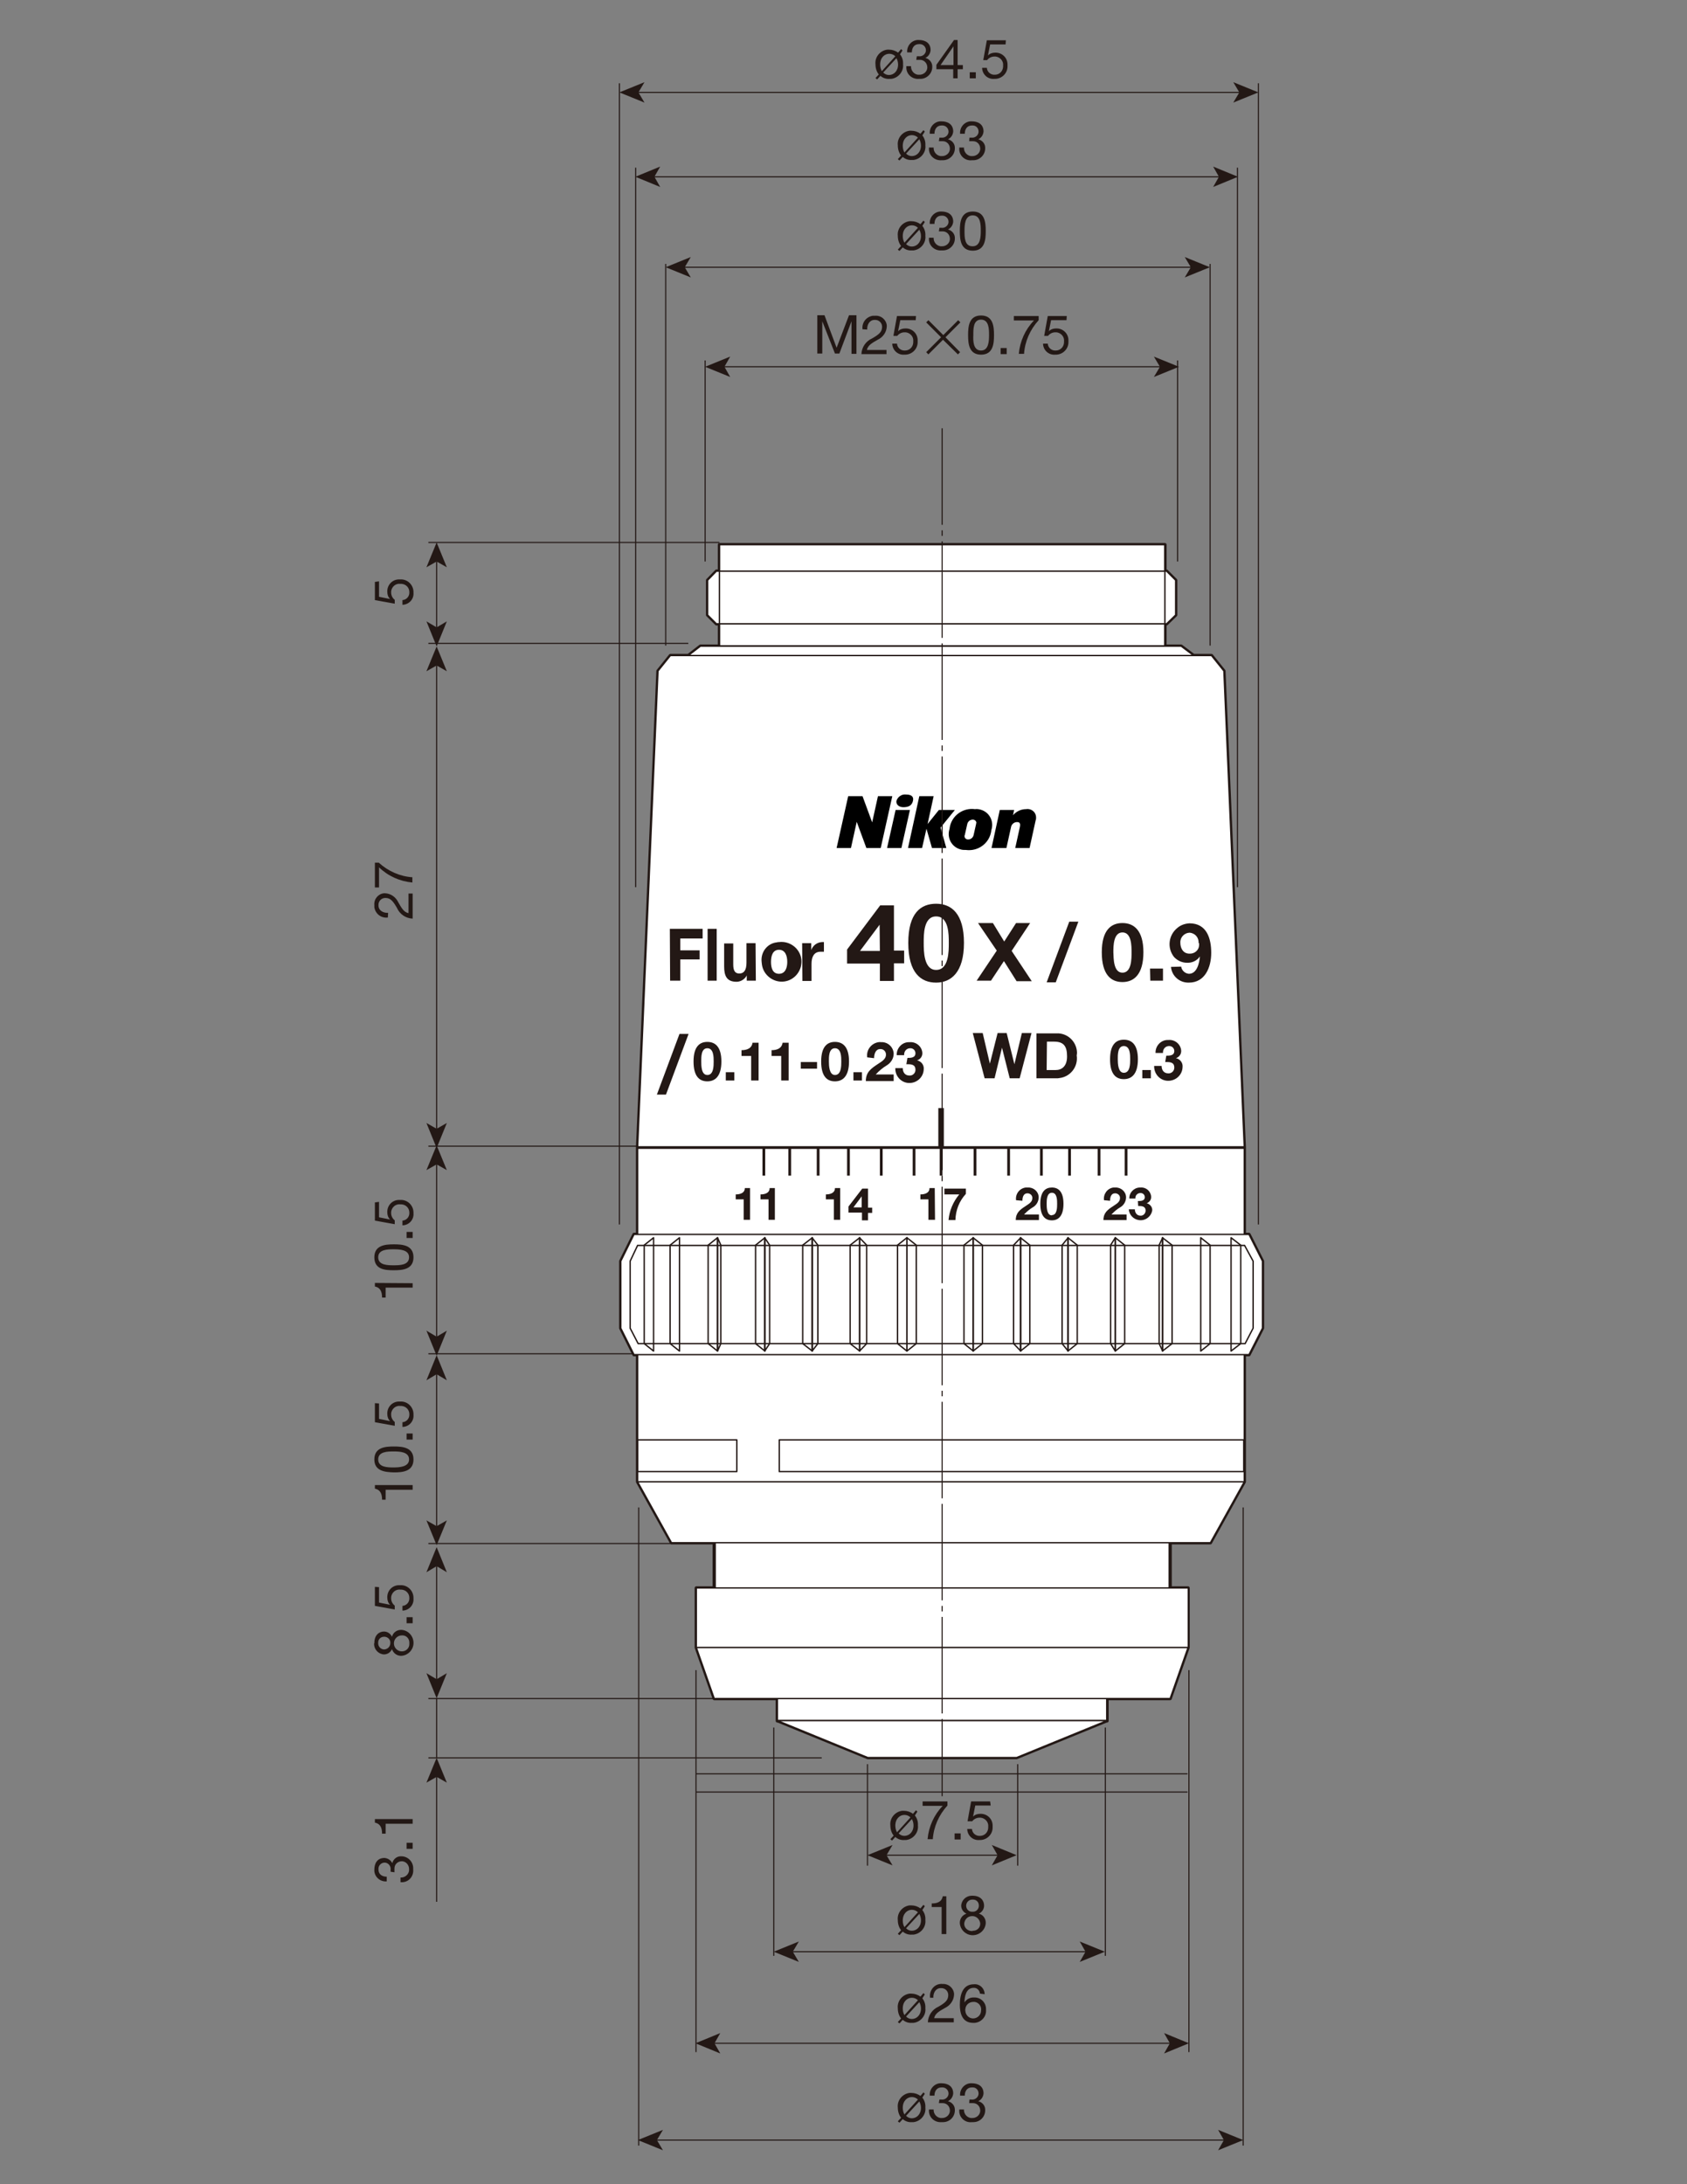 <?xml version="1.0" encoding="UTF-8"?>
<!-- Generator: Adobe Illustrator 23.0.1, SVG Export Plug-In . SVG Version: 6.00 Build 0)  -->
<svg xmlns="http://www.w3.org/2000/svg" xmlns:xlink="http://www.w3.org/1999/xlink" id="_x30_" x="0px" y="0px" width="612px" height="792px" viewBox="0 0 612 792" style="enable-background:new 0 0 612 792;" xml:space="preserve">
<rect x="0" y="0" width="612" height="792" fill="#808080" stroke="none"/>
<style type="text/css">
	.st0{fill:#FFFFFF;stroke:#231815;stroke-width:0.5;stroke-linejoin:round;}
	.st1{fill:none;stroke:#231815;stroke-width:1.2;stroke-linejoin:round;}
	.st2{fill:#FFFFFF;stroke:#231815;stroke-width:0.5;}
	.st3{fill:#231815;}
	.st4{fill:none;stroke:#231815;stroke-width:0.5;stroke-linejoin:round;}
	.st5{fill:none;stroke:#231815;stroke-linejoin:round;}
	.st6{fill:none;stroke:#231815;stroke-width:2;stroke-linejoin:round;}
	.st7{fill:none;stroke:#231815;stroke-width:0.4;}
	.st8{fill:none;stroke:#231815;stroke-width:0.5;}
	.st9{fill:none;stroke:#231815;stroke-width:0.4;stroke-dasharray:35,2,2,2,35,2;}
</style>
<rect x="259.1" y="555.3" class="st0" width="165.4" height="24.6"></rect>
<polygon class="st1" points="453.1,447.6 451.9,447.6 451.4,447.6 451.4,416.1 444,243.3 439.5,237.7 433,237.7 428.5,234.3   254.1,234.3 249.7,237.7 243.2,237.7 238.7,243.3 231.3,416.1 231.3,447.6 230,447.6 225.2,457.3 225.2,481.6 230,491.2   231.3,491.2 231.3,537.3 243.6,559.4 259.1,559.4 259.1,575.8 252.6,575.8 252.6,597.4 259.1,615.9 282,615.9 282,624 282.2,624   314.8,637.3 368.8,637.3 401.4,624 401.6,624 401.6,615.9 424.5,615.9 431,597.4 431,575.8 424.5,575.8 424.5,559.4 439.1,559.4   451.4,537.3 451.4,491.2 453.1,491.2 458,481.6 458,457.3 "></polygon>
<polygon class="st1" points="261,226.2 261,234.1 422.6,234.1 422.6,226.2 423.2,226.2 426.5,223 426.5,210.4 423.2,207.1   422.6,207.1 422.6,197.5 261,197.5 261,207.1 259.9,207.1 256.7,210.4 256.7,223 259.9,226.2 "></polygon>
<rect x="261" y="197.5" class="st2" width="161.6" height="36.7"></rect>
<polygon class="st0" points="433,237.7 428.5,234.3 254.1,234.3 249.7,237.7 "></polygon>
<polygon class="st0" points="439.1,559.4 451.4,537.3 451.4,416.1 444,243.3 439.5,237.7 243.2,237.7 238.7,243.3 231.3,416.1   231.3,537.3 243.6,559.4 "></polygon>
<path class="st3" d="M137.5,210.8v5.6l4,0.8l0,0c-0.7-0.7-1-1.6-1-2.6c-0.1-2.4,1.7-4.4,4.1-4.5c0.2,0,0.4,0,0.7,0  c2.5-0.1,4.6,1.9,4.7,4.4c0,0.1,0,0.3,0,0.4c0.2,2.3-1.5,4.2-3.8,4.4c-0.1,0-0.2,0-0.2,0v-1.7c1.5-0.1,2.6-1.4,2.5-2.9  c0-1.6-1.2-2.9-2.9-3c-0.1,0-0.3,0-0.4,0c-1.7-0.2-3.1,1.1-3.3,2.7c0,0.2,0,0.4,0,0.5c0,1,0.5,2,1.3,2.6v1.4l-7.2-1.3V211  L137.5,210.8z"></path>
<path class="st3" d="M140.7,332.7c-2.4,0.3-4.5-1.3-4.9-3.7c0-0.3,0-0.5,0-0.8c-0.2-2.2,1.4-4.1,3.5-4.3c0.1,0,0.3,0,0.4,0  c2.1,0.1,3.9,1.4,4.8,3.3c1,1.7,1.9,3.6,3.7,3.9v-7.1h1.5v9.1c-2.5-0.1-4.7-1.6-5.7-3.9c-1.4-2.4-2.3-3.6-4.2-3.6  c-1.4,0-2.5,1.1-2.5,2.5c0,0.1,0,0.1,0,0.2c0,1.9,1.8,2.8,3.5,2.7L140.7,332.7z"></path>
<path class="st3" d="M137.4,312.8c3.4,3.1,7.7,5,12.2,5.3v1.9c-4.5-0.4-8.8-2.3-12.1-5.5v7.3H136v-9L137.4,312.8z"></path>
<path class="st3" d="M135.8,595.8c0-3,1.8-4.2,3.5-4.2c1.3,0,2.4,0.8,2.9,1.9c0.4-1.6,1.9-2.6,3.5-2.5c2.6,0.2,4.5,2.5,4.3,5.1  c-0.2,2.3-2,4.1-4.3,4.3c-1.6,0.1-3-0.9-3.5-2.4c-0.5,1.1-1.6,1.9-2.9,1.9c-2-0.1-3.6-1.8-3.6-3.8  C135.7,595.9,135.8,595.8,135.8,595.8z M141.6,595.8c0.1-1.2-0.8-2.2-2-2.3c-0.1,0-0.2,0-0.3,0c-1.2,0-2.1,0.9-2.1,2.1  c0,0.1,0,0.2,0,0.3c0,1.2,1,2.2,2.2,2.2C140.7,598,141.6,597,141.6,595.8C141.7,595.8,141.7,595.8,141.6,595.8L141.6,595.8z   M148.5,595.8c0.1-1.5-1-2.8-2.5-2.8c-0.1,0-0.1,0-0.2,0c-1.6,0-2.9,1.3-2.9,2.9c0,1.6,1.3,2.9,2.9,2.9c1.5,0,2.7-1.2,2.7-2.6  c0-0.2,0-0.3,0-0.5L148.5,595.8z"></path>
<path class="st3" d="M147.5,588.6v-2.2h2.2v2.2H147.5z"></path>
<path class="st3" d="M137.5,575.5v5.6l4,0.8l0,0c-0.7-0.7-1-1.6-1-2.6c-0.1-2.4,1.7-4.4,4.1-4.5c0.2,0,0.4,0,0.7,0  c2.5-0.1,4.6,1.9,4.7,4.4c0,0.1,0,0.3,0,0.4c0.2,2.3-1.5,4.2-3.7,4.4c-0.1,0-0.2,0-0.3,0v-1.7c1.5-0.1,2.6-1.4,2.5-2.9  c0-1.6-1.2-2.9-2.9-3c-0.1,0-0.3,0-0.4,0c-1.7-0.2-3.1,1.1-3.3,2.7c0,0.2,0,0.4,0,0.5c0,1,0.5,2,1.3,2.6v1.4l-7.2-1.3v-6.9  L137.5,575.5z"></path>
<path class="st3" d="M141.7,678.7c0-0.3,0-0.5,0-0.7c0.2-1.3-0.8-2.5-2-2.6c-0.1,0-0.2,0-0.2,0c-1.2,0-2.2,1-2.2,2.2  c0,0.1,0,0.2,0,0.3c0,1.8,1.4,2.6,3,2.6v1.7c-2.3,0.2-4.3-1.5-4.5-3.7c0-0.2,0-0.4,0-0.5c0-2.4,1.1-4.3,3.7-4.3  c1.2,0.1,2.3,0.8,2.8,1.9l0,0c0.4-1.5,1.7-2.6,3.3-2.5c2.4,0,4.3,2,4.3,4.3c0,0.2,0,0.3,0,0.5c0.2,2.3-1.4,4.4-3.8,4.6  c-0.3,0-0.5,0-0.8,0v-1.7c1.5,0.1,2.9-1,3.1-2.5c0-0.1,0-0.3,0-0.4c0.1-1.5-1-2.9-2.5-3c0,0-0.1,0-0.1,0c-1.5,0-2.7,1.1-2.7,2.6  c0,0.1,0,0.3,0,0.4c0,0.3,0,0.7,0,1L141.7,678.7z"></path>
<path class="st3" d="M147.5,670.4v-2.2h2.2v2.2H147.5z"></path>
<path class="st3" d="M149.7,659.6v1.7h-9.8v3.6h-1.3c0-1.9-0.5-3.6-2.6-4v-1.3H149.7z"></path>
<path class="st3" d="M149.7,465.3v1.6h-9.8v3.6h-1.3c0-1.9-0.5-3.6-2.6-4v-1.3L149.7,465.3z"></path>
<path class="st3" d="M135.8,455.9c0-4.4,4-4.7,7.1-4.7c3.1,0,7.1,0.3,7.1,4.7s-4,4.7-7.1,4.7C139.8,460.6,135.8,460.4,135.8,455.9z   M148.4,455.9c0-2.8-3.5-2.9-5.6-2.9c-2.1,0-5.6,0-5.6,2.9s3.5,2.9,5.6,2.9C144.9,458.8,148.4,458.8,148.4,455.9z"></path>
<path class="st3" d="M147.5,448.9v-2.2h2.2v2.2H147.5z"></path>
<path class="st3" d="M137.5,435.8v5.6l4,0.8l0,0c-0.7-0.7-1-1.6-1-2.6c-0.1-2.4,1.7-4.4,4.1-4.5c0.2,0,0.4,0,0.7,0  c2.5-0.1,4.6,1.9,4.7,4.4c0,0.1,0,0.3,0,0.4c0.2,2.3-1.5,4.2-3.7,4.4c-0.1,0-0.2,0-0.3,0v-1.7c1.5-0.1,2.6-1.4,2.5-2.9  c0-1.6-1.2-2.9-2.9-3c-0.1,0-0.3,0-0.4,0c-1.7-0.2-3.1,1.1-3.3,2.7c0,0.2,0,0.4,0,0.5c0,1,0.5,2,1.3,2.6v1.4l-7.2-1.3V436  L137.5,435.8z"></path>
<path class="st3" d="M149.7,538.5v1.7h-9.8v3.6h-1.3c0-1.9-0.5-3.6-2.6-4v-1.3H149.7z"></path>
<path class="st3" d="M135.8,529.2c0-4.4,4-4.7,7.1-4.7c3.1,0,7.1,0.3,7.1,4.7c0,4.4-4,4.7-7.1,4.7  C139.8,533.8,135.8,533.5,135.8,529.2z M148.4,529.2c0-2.8-3.5-2.9-5.6-2.9c-2.1,0-5.6,0-5.6,2.9c0,2.9,3.5,2.9,5.6,2.9  C144.9,532.1,148.4,531.9,148.4,529.2z"></path>
<path class="st3" d="M147.5,522v-2.2h2.2v2.2H147.5z"></path>
<path class="st3" d="M137.5,508.9v5.6l4,0.8l0,0c-0.7-0.7-1-1.6-1-2.6c-0.1-2.4,1.7-4.4,4.1-4.5c0.2,0,0.4,0,0.7,0  c2.5-0.1,4.6,1.9,4.7,4.4c0,0.1,0,0.3,0,0.4c0.2,2.3-1.5,4.2-3.7,4.4c-0.1,0-0.2,0-0.3,0v-1.7c1.5-0.1,2.6-1.4,2.5-2.9  c0-1.6-1.2-2.9-2.9-3c-0.1,0-0.3,0-0.4,0c-1.7-0.2-3.1,1.1-3.3,2.7c0,0.2,0,0.4,0,0.5c0,1,0.5,2,1.3,2.6v1.4l-7.2-1.3v-6.9  L137.5,508.9z"></path>
<path class="st3" d="M331.9,658.3c0.8,1,1.2,2.3,1.1,3.6c0.3,2.6-1.7,5-4.3,5.3c-0.2,0-0.4,0-0.6,0c-1.2,0.1-2.4-0.3-3.3-1.1  l-1.2,1.3l-0.6-0.5l1.2-1.3c-0.8-1-1.2-2.3-1.2-3.7c-0.3-2.6,1.7-5,4.3-5.3c0.2,0,0.4,0,0.6,0c1.2,0,2.4,0.4,3.3,1.1l1.1-1.3  l0.5,0.5L331.9,658.3z M330.3,659c-0.6-0.6-1.4-0.9-2.2-0.9c-1.7,0-3.3,1.4-3.3,3.9c0,0.8,0.2,1.7,0.6,2.4L330.3,659z M326,664.8  c0.6,0.6,1.3,0.9,2.1,0.9c1.7,0,3.3-1.4,3.3-3.8c0-0.8-0.2-1.6-0.6-2.3L326,664.8z"></path>
<path class="st3" d="M343.7,654.7c-3.1,3.4-5,7.7-5.3,12.2h-1.9c0.4-4.5,2.3-8.8,5.5-12.1h-7.3v-1.6h9L343.7,654.7z"></path>
<path class="st3" d="M346.3,664.8h2.2v2.2h-2.2V664.8z"></path>
<path class="st3" d="M359.4,654.7h-5.6l-0.8,4l0,0c0.7-0.7,1.6-1,2.6-1c2.4-0.1,4.4,1.7,4.5,4.1c0,0.2,0,0.4,0,0.7  c0.1,2.5-1.9,4.6-4.4,4.7c-0.1,0-0.3,0-0.4,0c-2.3,0.2-4.2-1.5-4.4-3.7c0-0.1,0-0.2,0-0.3h1.7c0.1,1.5,1.4,2.6,2.9,2.5  c1.6,0,2.9-1.2,3-2.9c0-0.1,0-0.3,0-0.4c0.2-1.7-1.1-3.1-2.7-3.3c-0.2,0-0.4,0-0.5,0c-1,0-2,0.5-2.6,1.3H351l1.3-7.2h6.9  L359.4,654.7z"></path>
<path class="st3" d="M334.6,692.6c0.8,1,1.2,2.3,1.1,3.6c0.3,2.6-1.7,5-4.3,5.3c-0.2,0-0.4,0-0.6,0c-1.2,0.1-2.4-0.3-3.3-1.1  l-1.2,1.3l-0.6-0.5l1.2-1.3c-0.8-1-1.2-2.3-1.2-3.7c-0.3-2.6,1.7-5,4.3-5.3c0.2,0,0.4,0,0.6,0c1.2,0,2.4,0.4,3.3,1.1l1.1-1.3  l0.5,0.5L334.6,692.6z M333,693.4c-0.6-0.6-1.4-0.9-2.2-0.9c-1.7,0-3.3,1.4-3.3,3.9c0,0.8,0.2,1.7,0.6,2.4L333,693.4z M328.7,699.2  c0.6,0.6,1.3,0.9,2.1,0.9c1.7,0,3.3-1.4,3.3-3.8c0-0.8-0.2-1.6-0.6-2.3L328.7,699.2z"></path>
<path class="st3" d="M343.3,701.3h-1.7v-9.8h-3.6v-1.3c1.9,0,3.6-0.5,4-2.6h1.3V701.3z"></path>
<path class="st3" d="M352.8,687.4c3,0,4.2,1.8,4.2,3.6c0,1.3-0.8,2.4-1.9,2.9c1.6,0.4,2.6,1.9,2.5,3.5c-0.2,2.6-2.5,4.5-5.1,4.3  c-2.3-0.2-4.1-2-4.3-4.3c-0.1-1.6,0.9-3,2.4-3.5c-1.1-0.5-1.9-1.6-1.9-2.9c0.1-2,1.8-3.6,3.8-3.6  C352.6,687.4,352.7,687.4,352.8,687.4z M352.8,700.1c1.5,0.1,2.8-1,2.8-2.5c0-0.1,0-0.1,0-0.2c-0.2-1.6-1.6-2.8-3.2-2.6  c-1.4,0.1-2.4,1.2-2.6,2.6c-0.1,1.5,1.1,2.7,2.6,2.8c0.2,0,0.4,0,0.5,0L352.8,700.1z M352.8,693.2c1.2,0.1,2.2-0.8,2.3-2  c0-0.1,0-0.2,0-0.3c0-1.2-0.9-2.1-2.1-2.1c-0.1,0-0.2,0-0.3,0c-1.2,0-2.2,1-2.2,2.2C350.5,692.3,351.5,693.3,352.8,693.2  C352.7,693.3,352.7,693.3,352.8,693.2L352.8,693.2z"></path>
<path class="st3" d="M334.6,724.6c0.8,1,1.2,2.3,1.1,3.6c0.3,2.6-1.7,5-4.3,5.3c-0.2,0-0.4,0-0.6,0c-1.2,0.1-2.4-0.3-3.3-1.1  l-1.2,1.3l-0.6-0.5l1.2-1.3c-0.8-1-1.2-2.3-1.2-3.7c-0.3-2.6,1.7-5,4.3-5.3c0.2,0,0.4,0,0.6,0c1.2,0,2.4,0.4,3.3,1.1l1.1-1.3  l0.5,0.5L334.6,724.6z M333,725.3c-0.6-0.6-1.4-0.9-2.2-0.9c-1.7,0-3.3,1.4-3.3,3.9c0,0.8,0.2,1.7,0.6,2.4L333,725.3z M328.7,731.2  c0.6,0.6,1.3,0.9,2.1,0.9c1.7,0,3.3-1.4,3.3-3.8c0-0.8-0.2-1.6-0.6-2.3L328.7,731.2z"></path>
<path class="st3" d="M337.4,724.3c-0.3-2.4,1.3-4.6,3.6-4.9c0.3,0,0.6-0.1,0.8,0c2.2-0.2,4.1,1.4,4.3,3.5c0,0.1,0,0.3,0,0.4  c-0.1,2.1-1.4,3.9-3.3,4.8c-1.7,1-3.6,1.9-3.9,3.7h7.1v1.5h-9.4c0.1-2.5,1.6-4.7,3.9-5.7c2.4-1.4,3.5-2.3,3.5-4.2  c0-1.4-1.1-2.5-2.5-2.5c-0.1,0-0.1,0-0.2,0c-1.9,0-2.8,1.8-2.7,3.5H337.4z"></path>
<path class="st3" d="M355.5,722.9c-0.1-1.2-1.1-2.2-2.3-2.1c-2.8,0-3.3,3.3-3.3,5.3l0,0c0.7-1.2,2.1-1.9,3.5-1.8  c2.3-0.1,4.2,1.7,4.3,4c0,0.2,0,0.3,0,0.5c0.2,2.4-1.7,4.5-4.1,4.7c-0.2,0-0.4,0-0.6,0c-4.1,0-4.8-3.8-4.8-6.5  c0-3.8,1.1-7.5,5.1-7.5c2-0.2,3.7,1.3,3.9,3.3c0,0.1,0,0.2,0,0.3L355.5,722.9z M350.2,729c0,1.6,1.3,2.9,2.8,2.9  c1.6,0,2.9-1.3,2.9-2.8c0,0,0,0,0,0c0.3-1.5-0.8-3-2.3-3.2c-0.2,0-0.3,0-0.5,0c-1.6,0-2.9,1.2-2.9,2.8  C350.1,728.6,350.1,728.8,350.2,729z"></path>
<path class="st3" d="M334.6,760.6c0.8,1,1.2,2.3,1.1,3.6c0.3,2.6-1.7,5-4.3,5.3c-0.2,0-0.4,0-0.6,0c-1.2,0.1-2.4-0.3-3.3-1.1  l-1.2,1.3l-0.6-0.5l1.2-1.3c-0.8-1-1.2-2.3-1.2-3.7c-0.3-2.6,1.7-5,4.3-5.3c0.2,0,0.4,0,0.6,0c1.2,0,2.4,0.4,3.3,1.1l1.1-1.3  l0.5,0.5L334.6,760.6z M333,761.3c-0.6-0.6-1.4-0.9-2.2-0.9c-1.7,0-3.3,1.4-3.3,3.9c0,0.8,0.2,1.7,0.6,2.4L333,761.3z M328.7,767.2  c0.6,0.6,1.3,0.9,2.1,0.9c1.7,0,3.3-1.4,3.3-3.8c0-0.8-0.2-1.6-0.6-2.3L328.7,767.2z"></path>
<path class="st3" d="M340.8,761.3h0.7c1.3,0.2,2.5-0.8,2.6-2c0-0.1,0-0.2,0-0.2c0-1.2-1-2.2-2.2-2.2c-0.1,0-0.2,0-0.3,0  c-1.8,0-2.6,1.4-2.6,3h-1.7c-0.2-2.3,1.5-4.3,3.7-4.5c0.2,0,0.4,0,0.5,0c2.4,0,4.3,1.1,4.3,3.7c-0.1,1.2-0.8,2.3-1.9,2.8l0,0  c1.5,0.4,2.6,1.7,2.5,3.3c0,2.4-1.9,4.3-4.3,4.3c-0.2,0-0.3,0-0.5,0c-2.3,0.2-4.4-1.4-4.6-3.8c0-0.3,0-0.5,0-0.8h1.7  c-0.1,1.5,1,2.9,2.5,3.1c0.1,0,0.3,0,0.4,0c1.5,0.1,2.9-1,3-2.5c0-0.1,0-0.1,0-0.2c0-1.5-1.1-2.7-2.6-2.7c-0.1,0-0.3,0-0.4,0h-1  L340.8,761.3z"></path>
<path class="st3" d="M351.7,761.3h0.7c1.3,0.2,2.5-0.8,2.6-2c0-0.1,0-0.2,0-0.2c0-1.2-0.9-2.2-2.1-2.2c-0.1,0-0.2,0-0.3,0  c-1.8,0-2.6,1.4-2.6,3h-1.7c-0.2-2.3,1.5-4.3,3.7-4.5c0.2,0,0.4,0,0.5,0c2.4,0,4.3,1.1,4.3,3.7c-0.1,1.2-0.8,2.3-1.9,2.8l0,0  c1.5,0.4,2.6,1.7,2.5,3.3c0,2.4-1.9,4.3-4.3,4.3c-0.2,0-0.3,0-0.5,0c-2.3,0.3-4.4-1.4-4.6-3.7c0-0.3,0-0.6,0-0.9h1.7  c-0.1,1.5,1,2.9,2.5,3.1c0.1,0,0.3,0,0.4,0c1.5,0.1,2.9-1,3-2.5c0-0.1,0-0.1,0-0.2c0-1.5-1.1-2.7-2.6-2.7c-0.1,0-0.3,0-0.4,0h-1  L351.7,761.3z"></path>
<path class="st3" d="M326.5,19.7c0.8,1,1.2,2.3,1.1,3.6c0.3,2.6-1.7,5-4.3,5.3c-0.2,0-0.4,0-0.6,0c-1.2,0.1-2.4-0.3-3.3-1.1  l-1.2,1.3l-0.6-0.5l1.2-1.3c-0.8-1-1.2-2.3-1.2-3.7c-0.3-2.6,1.7-5,4.3-5.3c0.2,0,0.4,0,0.6,0c1.2,0,2.4,0.4,3.3,1.1l1.1-1.3  l0.5,0.5L326.5,19.7z M324.8,20.4c-0.6-0.6-1.4-0.9-2.2-0.9c-1.7,0-3.3,1.4-3.3,3.9c0,0.8,0.2,1.7,0.6,2.4L324.8,20.4z M320.4,26.3  c0.6,0.6,1.3,0.9,2.1,0.9c1.7,0,3.3-1.4,3.3-3.8c0-0.8-0.2-1.6-0.6-2.3L320.4,26.3z"></path>
<path class="st3" d="M332.6,20.4h0.7c1.3,0.2,2.5-0.8,2.6-2c0-0.1,0-0.2,0-0.2c0-1.2-1-2.2-2.2-2.2c-0.1,0-0.2,0-0.3,0  c-1.8,0-2.6,1.4-2.6,3h-1.7c-0.2-2.3,1.5-4.3,3.7-4.5c0.2,0,0.4,0,0.5,0c2.4,0,4.3,1.1,4.3,3.7c-0.1,1.2-0.8,2.3-1.9,2.8l0,0  c1.5,0.4,2.6,1.7,2.5,3.3c0,2.4-2,4.3-4.3,4.3c-0.2,0-0.3,0-0.5,0c-2.3,0.2-4.4-1.4-4.6-3.8c0-0.3,0-0.5,0-0.8h1.7  c-0.1,1.5,1,2.9,2.5,3.1c0.1,0,0.3,0,0.4,0c1.5,0.1,2.9-1,3-2.5c0-0.1,0-0.1,0-0.2c0-1.5-1.2-2.7-2.6-2.7c-0.1,0-0.3,0-0.4,0h-1  L332.6,20.4z"></path>
<path class="st3" d="M347.4,23.6h1.9v1.5h-1.9v3.3h-1.6v-3.3h-6.1v-1.6l6.4-9h1.3V23.6z M345.9,23.6v-6.8l0,0l-4.7,6.8H345.9z"></path>
<path class="st3" d="M351.8,26.2h2.2v2.2h-2.2V26.2z"></path>
<path class="st3" d="M364.8,16.1h-5.6l-0.8,4l0,0c0.7-0.7,1.6-1,2.6-1c2.4-0.1,4.4,1.7,4.5,4.1c0,0.2,0,0.4,0,0.7  c0.1,2.5-1.9,4.6-4.4,4.7c-0.1,0-0.3,0-0.4,0c-2.3,0.2-4.2-1.5-4.4-3.7c0-0.1,0-0.2,0-0.3h1.7c0.1,1.5,1.4,2.6,2.9,2.5  c1.6,0,2.9-1.2,3-2.9c0-0.1,0-0.3,0-0.4c0.2-1.7-1.1-3.1-2.7-3.3c-0.2,0-0.4,0-0.5,0c-1,0-2,0.5-2.6,1.3h-1.4l1.3-7.2h6.9  L364.8,16.1z"></path>
<path class="st3" d="M334.6,49.1c0.8,1,1.2,2.3,1.1,3.6c0.3,2.6-1.7,5-4.3,5.3c-0.2,0-0.4,0-0.6,0c-1.2,0.1-2.4-0.3-3.3-1.1  l-1.2,1.3l-0.6-0.5l1.2-1.3c-0.8-1-1.2-2.3-1.2-3.7c-0.3-2.6,1.7-5,4.3-5.3c0.2,0,0.4,0,0.6,0c1.2,0,2.4,0.4,3.3,1.1l1.1-1.3  l0.5,0.5L334.6,49.1z M333,49.9c-0.6-0.6-1.4-0.9-2.2-0.9c-1.7,0-3.3,1.4-3.3,3.9c0,0.8,0.2,1.7,0.6,2.4L333,49.9z M328.7,55.7  c0.6,0.6,1.3,0.9,2.1,0.9c1.7,0,3.3-1.4,3.3-3.8c0-0.8-0.2-1.6-0.6-2.3L328.7,55.7z"></path>
<path class="st3" d="M340.8,49.9h0.7c1.3,0.2,2.5-0.8,2.6-2c0-0.1,0-0.2,0-0.2c0-1.2-1-2.2-2.2-2.2c-0.1,0-0.2,0-0.3,0  c-1.8,0-2.6,1.4-2.6,3h-1.7c-0.2-2.3,1.5-4.3,3.7-4.5c0.2,0,0.4,0,0.5,0c2.4,0,4.3,1.1,4.3,3.7c-0.1,1.2-0.8,2.3-1.9,2.8l0,0  c1.5,0.4,2.6,1.7,2.5,3.3c0,2.4-2,4.3-4.3,4.3c-0.2,0-0.3,0-0.5,0c-2.3,0.2-4.4-1.4-4.6-3.8c0-0.3,0-0.5,0-0.8h1.7  c-0.1,1.5,1,2.9,2.5,3.1c0.1,0,0.3,0,0.4,0c1.5,0.1,2.9-1,3-2.5c0-0.1,0-0.1,0-0.2c0-1.5-1.1-2.7-2.6-2.7c-0.1,0-0.3,0-0.4,0h-1  L340.8,49.9z"></path>
<path class="st3" d="M351.7,49.9h0.7c1.3,0.2,2.5-0.8,2.6-2c0-0.1,0-0.2,0-0.2c0-1.2-0.9-2.2-2.1-2.2c-0.1,0-0.2,0-0.3,0  c-1.8,0-2.6,1.4-2.6,3h-1.7c-0.2-2.3,1.5-4.3,3.7-4.5c0.2,0,0.4,0,0.5,0c2.4,0,4.3,1.1,4.3,3.7c-0.1,1.2-0.8,2.3-1.9,2.8l0,0  c1.5,0.4,2.6,1.7,2.5,3.3c0,2.4-2,4.3-4.3,4.3c-0.2,0-0.3,0-0.5,0c-2.3,0.3-4.4-1.4-4.6-3.7c0-0.3,0-0.6,0-0.9h1.7  c-0.1,1.5,1,2.9,2.5,3.1c0.1,0,0.3,0,0.4,0c1.5,0.1,2.9-1,3-2.5c0-0.1,0-0.1,0-0.2c0-1.5-1.1-2.7-2.6-2.7c-0.1,0-0.3,0-0.4,0h-1  L351.7,49.9z"></path>
<path class="st3" d="M334.6,81.9c0.8,1,1.2,2.3,1.1,3.6c0.3,2.6-1.7,5-4.3,5.3c-0.2,0-0.4,0-0.6,0c-1.2,0.1-2.4-0.3-3.3-1.1  l-1.2,1.3l-0.6-0.5l1.2-1.3c-0.8-1-1.2-2.3-1.2-3.7c-0.3-2.6,1.7-5,4.3-5.3c0.2,0,0.4,0,0.6,0c1.2,0,2.4,0.4,3.3,1.1l1.1-1.3  l0.5,0.5L334.6,81.9z M333,82.6c-0.6-0.6-1.4-0.9-2.2-0.9c-1.7,0-3.3,1.4-3.3,3.9c0,0.8,0.2,1.7,0.6,2.4L333,82.6z M328.7,88.5  c0.6,0.6,1.3,0.9,2.1,0.9c1.7,0,3.3-1.4,3.3-3.8c0-0.8-0.2-1.6-0.6-2.3L328.7,88.5z"></path>
<path class="st3" d="M340.8,82.6h0.7c1.3,0.2,2.5-0.8,2.6-2c0-0.1,0-0.2,0-0.2c0-1.2-1-2.2-2.2-2.2c-0.1,0-0.2,0-0.3,0  c-1.8,0-2.6,1.4-2.6,3h-1.7c-0.2-2.3,1.5-4.3,3.7-4.5c0.2,0,0.4,0,0.5,0c2.4,0,4.3,1.1,4.3,3.7c-0.1,1.2-0.8,2.3-1.9,2.8l0,0  c1.5,0.4,2.6,1.7,2.5,3.3c0,2.4-2,4.3-4.3,4.3c-0.2,0-0.3,0-0.5,0c-2.3,0.2-4.4-1.4-4.6-3.8c0-0.3,0-0.5,0-0.8h1.7  c-0.1,1.5,1,2.9,2.5,3.1c0.1,0,0.3,0,0.4,0c1.5,0.1,2.9-1,3-2.5c0-0.1,0-0.1,0-0.2c0-1.5-1.1-2.7-2.6-2.7c-0.1,0-0.3,0-0.4,0h-1  L340.8,82.6z"></path>
<path class="st3" d="M352.9,76.7c4.4,0,4.7,4,4.7,7.1s-0.3,7.1-4.7,7.1s-4.7-4-4.7-7.1S348.5,76.7,352.9,76.7z M352.9,89.3  c2.8,0,2.9-3.5,2.9-5.6c0-2.1,0-5.6-2.9-5.6s-3,3.5-3,5.7S349.9,89.4,352.9,89.3L352.9,89.3z"></path>
<path class="st3" d="M296.5,114.3h2.6l4.4,11.8l4.5-11.8h2.7v14h-1.8v-11.8l0,0l-4.4,11.7h-1.6l-4.6-11.7l0,0v11.7h-1.8L296.5,114.3  z"></path>
<path class="st3" d="M312.9,119.4c-0.3-2.4,1.3-4.5,3.7-4.9c0.3,0,0.5,0,0.8,0c2.2-0.2,4.1,1.4,4.3,3.5c0,0.1,0,0.3,0,0.4  c-0.1,2.1-1.4,3.9-3.3,4.8c-1.7,1-3.6,1.9-3.9,3.7h7.1v1.5h-9.1c0.1-2.5,1.6-4.7,3.9-5.7c2.4-1.4,3.6-2.3,3.6-4.2  c0-1.4-1.1-2.5-2.5-2.5c-0.1,0-0.1,0-0.2,0c-1.9,0-2.8,1.8-2.7,3.5L312.9,119.4z"></path>
<path class="st3" d="M332.2,116.1h-5.6l-0.8,4l0,0c0.7-0.7,1.6-1,2.6-1c2.4-0.1,4.4,1.7,4.5,4.1c0,0.2,0,0.4,0,0.7  c0.1,2.5-1.9,4.6-4.4,4.7c-0.1,0-0.3,0-0.4,0c-2.3,0.2-4.2-1.5-4.4-3.7c0-0.1,0-0.2,0-0.3h1.7c0.1,1.5,1.4,2.6,2.9,2.5  c1.6,0,2.9-1.2,3-2.9c0-0.1,0-0.3,0-0.4c0.2-1.7-1.1-3.1-2.7-3.3c-0.2,0-0.4,0-0.5,0c-1,0-2,0.5-2.6,1.3h-1.4l1.3-7.2h6.9  L332.2,116.1z"></path>
<path class="st3" d="M348.3,127.7l-0.8,0.8l-5.4-5.3l-5.3,5.3l-0.8-0.8l5.4-5.4l-5.4-5.4l0.8-0.8l5.4,5.4l5.4-5.4l0.8,0.8l-5.4,5.4  L348.3,127.7z"></path>
<path class="st3" d="M355.9,114.4c4.4,0,4.7,4,4.7,7.1c0,3.1-0.3,7.1-4.7,7.1s-4.7-4-4.7-7.1C351.2,118.4,351.5,114.4,355.9,114.4z   M355.9,127.1c2.8,0,2.9-3.5,2.9-5.6c0-2.1,0-5.6-2.9-5.6s-2.8,3.5-2.8,5.6C353,123.5,353,127.1,355.9,127.1L355.9,127.1z"></path>
<path class="st3" d="M363,126.2h2.2v2.2H363V126.2z"></path>
<path class="st3" d="M376.8,116.1c-3.1,3.4-5,7.7-5.3,12.2h-1.9c0.4-4.5,2.3-8.8,5.5-12.1h-7.3v-1.6h9L376.8,116.1z"></path>
<path class="st3" d="M386.9,116.1h-5.6l-0.8,4l0,0c0.7-0.7,1.6-1,2.6-1c2.4-0.1,4.4,1.7,4.5,4.1c0,0.2,0,0.4,0,0.7  c0.1,2.5-1.9,4.6-4.4,4.7c-0.1,0-0.3,0-0.4,0c-2.3,0.2-4.2-1.5-4.4-3.7c0-0.1,0-0.2,0-0.3h1.7c0.1,1.5,1.4,2.6,2.9,2.5  c1.6,0,2.9-1.2,3-2.9c0-0.1,0-0.3,0-0.4c0.2-1.7-1.1-3.1-2.7-3.3c-0.2,0-0.4,0-0.5,0c-1,0-2,0.5-2.6,1.3h-1.4l1.3-7.2h6.9  L386.9,116.1z"></path>
<path class="st3" d="M272.1,442.3h-2.3v-7.4h-2.9v-1.8c1.6,0,3.3-0.5,3.3-2.3h1.9L272.1,442.3z"></path>
<path class="st3" d="M281.1,442.3h-2.3v-7.4h-2.9v-1.8c1.6,0,3.3-0.5,3.3-2.3h1.9V442.3z"></path>
<path class="st3" d="M304.8,442.3h-2.3v-7.4h-2.9v-1.8c1.6,0,3.3-0.5,3.3-2.3h1.9L304.8,442.3z"></path>
<path class="st3" d="M312.6,439.7h-4.8v-2.2l5-6.5h2.1v6.9h1.5v1.9h-1.5v2.7h-2.2V439.7z M312.6,433.8L312.6,433.8l-3,4h3  L312.6,433.8z"></path>
<path class="st3" d="M339.2,442.3h-2.4v-7.4h-2.9v-1.8c1.6,0,3.3-0.5,3.3-2.3h1.9L339.2,442.3z"></path>
<path class="st3" d="M350.4,432.9c-2.4,2.6-3.7,5.9-3.8,9.5h-2.5c0.3-3.4,1.7-6.7,3.9-9.3h-5.4V431h7.8V432.9z"></path>
<path class="st3" d="M368.6,435.2c-0.3-2.2,1.2-4.3,3.5-4.6c0.3,0,0.5,0,0.8,0c2-0.1,3.8,1.4,3.9,3.4c0,0.1,0,0.1,0,0.2  c0,1.4-0.8,2.8-2,3.5c-1.2,0.7-2.3,1.6-3.3,2.7h5.4v2h-8.4c0-2.7,1.6-3.8,3.6-5.1c1-0.7,2.4-1.4,2.4-2.8c0.1-0.9-0.6-1.7-1.6-1.8  c-0.1,0-0.1,0-0.2,0c-1.4,0-1.8,1.4-1.8,2.7L368.6,435.2z"></path>
<path class="st3" d="M381.6,430.6c2.3,0,4.2,1.4,4.2,5.9s-1.9,6-4.2,6s-4.2-1.4-4.2-6S379.4,430.6,381.6,430.6z M381.6,440.6  c1.9,0,1.9-2.8,1.9-4.1s0-4-1.9-4s-1.9,2.8-1.9,4s0,4.2,1.9,4.2V440.6z"></path>
<path class="st3" d="M400.5,435.2c-0.3-2.2,1.2-4.3,3.4-4.6c0.2,0,0.5,0,0.7,0c2-0.1,3.8,1.4,3.9,3.4c0,0.1,0,0.1,0,0.2  c0,1.4-0.8,2.8-2,3.5c-1.2,0.7-2.3,1.6-3.3,2.7h5.5v2h-8.4c0-2.7,1.6-3.8,3.6-5.1c1-0.7,2.4-1.4,2.4-2.8c0.1-0.9-0.6-1.7-1.6-1.8  c-0.1,0-0.1,0-0.2,0c-1.4,0-1.8,1.4-1.8,2.7L400.5,435.2z"></path>
<path class="st3" d="M412.8,435.5c1,0,2.5,0,2.5-1.4c0-0.9-0.7-1.5-1.5-1.5c0,0-0.1,0-0.1,0c-1,0-1.8,0.8-1.8,1.7c0,0.1,0,0.2,0,0.3  h-2.2c-0.1-2.1,1.6-3.9,3.7-4c0.1,0,0.2,0,0.3,0c1.9-0.2,3.7,1.2,3.9,3.2c0,0,0,0.1,0,0.1c0.1,1.1-0.6,2-1.6,2.4l0,0  c1.2,0.3,2.1,1.4,2,2.6c-0.4,2.3-2.6,3.9-4.9,3.5c-2-0.3-3.5-2-3.6-3.9h2.2c0,1.2,0.7,2.3,2,2.3c1,0.1,1.8-0.7,1.9-1.7  c0,0,0-0.1,0-0.1c0-1.7-1.5-1.7-2.7-1.7L412.8,435.5z"></path>
<polygon class="st0" points="423.2,226.2 426.5,223 426.5,210.4 423.2,207.1 259.9,207.1 256.7,210.4 256.7,223 259.9,226.2 "></polygon>
<rect x="282" y="610.7" class="st0" width="119.5" height="13.2"></rect>
<polygon class="st0" points="368.8,637.3 401.6,623.9 282,623.9 314.8,637.3 "></polygon>
<rect x="252.6" y="575.8" class="st0" width="178.5" height="21.7"></rect>
<polygon class="st0" points="424.5,615.9 431,597.4 252.6,597.4 259.1,615.9 "></polygon>
<rect x="231.3" y="522.1" class="st4" width="36" height="11.5"></rect>
<rect x="282.7" y="522.1" class="st4" width="168.5" height="11.5"></rect>
<line class="st4" x1="231.3" y1="537.3" x2="451.4" y2="537.3"></line>
<line class="st5" x1="231.3" y1="416.1" x2="451.4" y2="416.1"></line>
<line class="st5" x1="277.1" y1="416.1" x2="277.1" y2="426.3"></line>
<line class="st5" x1="286.5" y1="416.1" x2="286.5" y2="426.3"></line>
<line class="st5" x1="296.8" y1="416.1" x2="296.8" y2="426.3"></line>
<line class="st5" x1="307.8" y1="416.1" x2="307.8" y2="426.3"></line>
<line class="st5" x1="319.7" y1="416.1" x2="319.7" y2="426.3"></line>
<line class="st5" x1="331.6" y1="416.1" x2="331.6" y2="426.3"></line>
<line class="st5" x1="341.4" y1="416.1" x2="341.4" y2="426.3"></line>
<line class="st6" x1="341.4" y1="401.8" x2="341.4" y2="416.1"></line>
<line class="st5" x1="353.7" y1="416.1" x2="353.7" y2="426.3"></line>
<line class="st5" x1="365.9" y1="416.1" x2="365.9" y2="426.3"></line>
<line class="st5" x1="377.8" y1="416.1" x2="377.8" y2="426.3"></line>
<line class="st5" x1="388" y1="416.1" x2="388" y2="426.3"></line>
<line class="st5" x1="398.7" y1="416.1" x2="398.7" y2="426.3"></line>
<line class="st5" x1="408.5" y1="416.1" x2="408.5" y2="426.3"></line>
<line class="st7" x1="224.7" y1="444" x2="224.7" y2="30.2"></line>
<line class="st7" x1="230.6" y1="321.7" x2="230.6" y2="60.8"></line>
<line class="st7" x1="241.5" y1="234.1" x2="241.5" y2="95.7"></line>
<line class="st7" x1="255.8" y1="203.6" x2="255.8" y2="130.7"></line>
<line class="st7" x1="427.2" y1="203.6" x2="427.2" y2="130.7"></line>
<line class="st7" x1="439" y1="234.1" x2="439" y2="95.7"></line>
<line class="st7" x1="448.9" y1="321.7" x2="448.9" y2="60.8"></line>
<line class="st7" x1="456.5" y1="444" x2="456.5" y2="30.2"></line>
<line class="st7" x1="155.4" y1="196.7" x2="261" y2="196.7"></line>
<line class="st7" x1="155.4" y1="233.3" x2="249.7" y2="233.3"></line>
<line class="st7" x1="155.4" y1="415.6" x2="231.5" y2="415.6"></line>
<line class="st7" x1="155.4" y1="490.9" x2="231.5" y2="490.9"></line>
<line class="st7" x1="155.4" y1="559.7" x2="243.6" y2="559.7"></line>
<line class="st7" x1="155.4" y1="615.9" x2="259.1" y2="615.9"></line>
<line class="st7" x1="155.4" y1="637.4" x2="298.1" y2="637.4"></line>
<line class="st7" x1="252.4" y1="643.2" x2="430.8" y2="643.2"></line>
<line class="st7" x1="252.4" y1="649.8" x2="430.8" y2="649.8"></line>
<line class="st7" x1="321.1" y1="672.7" x2="362.4" y2="672.7"></line>
<polygon class="st3" points="314.7,672.7 323.8,676.4 321.6,672.7 323.8,669 "></polygon>
<polygon class="st3" points="368.8,672.7 359.8,676.4 361.9,672.7 359.8,669 "></polygon>
<line class="st7" x1="287.2" y1="707.7" x2="394.3" y2="707.7"></line>
<polygon class="st3" points="280.7,707.7 289.8,711.4 287.6,707.7 289.8,704 "></polygon>
<polygon class="st3" points="400.8,707.7 391.7,711.4 393.8,707.7 391.7,704 "></polygon>
<line class="st7" x1="258.7" y1="740.9" x2="424.9" y2="740.9"></line>
<polygon class="st3" points="252.3,740.9 261.3,744.6 259.2,740.9 261.3,737.2 "></polygon>
<polygon class="st3" points="431.3,740.9 422.3,744.6 424.4,740.9 422.3,737.2 "></polygon>
<line class="st7" x1="237.8" y1="776" x2="444.5" y2="776"></line>
<polygon class="st3" points="231.4,776 240.5,779.7 238.3,776 240.5,772.3 "></polygon>
<polygon class="st3" points="451,776 441.9,779.7 444,776 441.9,772.3 "></polygon>
<line class="st7" x1="451" y1="546.6" x2="451" y2="778"></line>
<line class="st7" x1="231.7" y1="546.6" x2="231.7" y2="778"></line>
<line class="st7" x1="252.5" y1="605.6" x2="252.5" y2="744.1"></line>
<line class="st7" x1="280.7" y1="626.4" x2="280.7" y2="709.2"></line>
<line class="st7" x1="314.7" y1="639.7" x2="314.7" y2="676.5"></line>
<line class="st7" x1="369.2" y1="639.7" x2="369.2" y2="676.5"></line>
<line class="st7" x1="401" y1="626.4" x2="401" y2="709.2"></line>
<line class="st7" x1="431.3" y1="605.6" x2="431.3" y2="744.1"></line>
<line class="st7" x1="158.4" y1="203.1" x2="158.4" y2="227.9"></line>
<polygon class="st3" points="158.4,196.7 154.7,205.7 158.4,203.6 162.1,205.7 "></polygon>
<polygon class="st3" points="158.4,234.4 154.7,225.3 158.4,227.5 162.1,225.3 "></polygon>
<line class="st7" x1="158.4" y1="421.7" x2="158.4" y2="485.2"></line>
<polygon class="st3" points="158.4,415.3 154.7,424.3 158.4,422.2 162.1,424.3 "></polygon>
<polygon class="st3" points="158.4,491.6 154.7,482.5 158.4,484.7 162.1,482.5 "></polygon>
<line class="st7" x1="158.4" y1="497.9" x2="158.4" y2="553.9"></line>
<polygon class="st3" points="158.4,491.4 154.7,500.5 158.4,498.3 162.1,500.5 "></polygon>
<polygon class="st3" points="158.4,560.3 154.7,551.3 158.4,553.4 162.1,551.3 "></polygon>
<line class="st7" x1="158.4" y1="567.4" x2="158.4" y2="609.4"></line>
<polygon class="st3" points="158.4,561 154.7,570.1 158.4,567.9 162.1,570.1 "></polygon>
<polygon class="st3" points="158.4,615.8 154.7,606.7 158.4,608.9 162.1,606.7 "></polygon>
<line class="st7" x1="158.4" y1="643.8" x2="158.4" y2="689.6"></line>
<polygon class="st3" points="158.4,637.4 154.7,646.4 158.4,644.3 162.1,646.4 "></polygon>
<line class="st7" x1="158.4" y1="240.8" x2="158.4" y2="409.8"></line>
<polygon class="st3" points="158.4,234.4 154.7,243.4 158.4,241.3 162.1,243.4 "></polygon>
<polygon class="st3" points="158.4,416.3 154.7,407.2 158.4,409.3 162.1,407.2 "></polygon>
<line class="st7" x1="158.4" y1="615.8" x2="158.4" y2="637.2"></line>
<line class="st7" x1="231.2" y1="33.5" x2="450.1" y2="33.5"></line>
<polygon class="st3" points="224.7,33.5 233.8,37.2 231.6,33.5 233.8,29.8 "></polygon>
<polygon class="st3" points="456.5,33.5 447.4,37.2 449.6,33.5 447.4,29.8 "></polygon>
<line class="st7" x1="236.9" y1="64.1" x2="442.7" y2="64.1"></line>
<polygon class="st3" points="230.5,64.1 239.5,67.8 237.4,64.1 239.5,60.4 "></polygon>
<polygon class="st3" points="449.1,64.1 440.1,67.8 442.2,64.1 440.1,60.4 "></polygon>
<line class="st7" x1="247.9" y1="96.9" x2="432.5" y2="96.9"></line>
<polygon class="st3" points="241.5,96.9 250.6,100.6 248.4,96.9 250.6,93.2 "></polygon>
<polygon class="st3" points="438.9,96.9 429.8,100.6 432,96.9 429.8,93.2 "></polygon>
<line class="st7" x1="262.3" y1="133" x2="421.3" y2="133"></line>
<polygon class="st3" points="255.8,133 264.9,136.7 262.8,133 264.9,129.3 "></polygon>
<polygon class="st3" points="427.7,133 418.6,136.7 420.8,133 418.6,129.3 "></polygon>
<polygon points="318.5,288.7 316.4,298.2 312.9,288.7 307.7,288.7 303.5,307.5 308.7,307.5 310.8,298 314.3,307.5 314.3,307.5   314.3,307.5 319.5,307.5 323.7,288.7 "></polygon>
<polygon points="324.9,293.7 321.8,307.5 327,307.5 330.1,293.7 "></polygon>
<polygon points="346.4,293.7 340.6,293.7 336.5,298.8 338.7,288.7 333.5,288.7 329.4,307.5 334.5,307.5 336.1,300.5 338.1,307.5   343.3,307.5 341.2,300.1 "></polygon>
<path d="M327.7,292.7c1.9,0,3.1-0.6,3.5-2.3c0.4-1.7-0.8-2.3-2.5-2.3c-1.6-0.2-3,0.8-3.5,2.3C325,291.7,326.1,292.7,327.7,292.7z"></path>
<path d="M375.7,297.5l-2.2,10h-5.2l1.7-7.7c0.4-1.9-0.8-1.7-1.3-1.7c-0.9,0.1-1.7,0.8-1.9,1.7l-1.7,7.7h-5.4l3-13.8h5.2l-0.4,1.9  c1.2-1.4,2.9-2.2,4.7-2.2c1.7-0.3,3.3,0.8,3.6,2.4C375.9,296.4,375.9,297,375.7,297.5z"></path>
<path d="M354.1,298.8l-0.9,4c-0.2,0.9-1,1.6-2,1.6c-0.7,0-1.3-0.5-1.3-1.2c0-0.1,0-0.3,0.1-0.4l0.9-4c0.2-0.9,1-1.6,2-1.6  c0.7,0,1.3,0.5,1.3,1.2C354.1,298.5,354.1,298.6,354.1,298.8z M350.4,308.2c4.5,0.6,8.6-2.5,9.2-6.9c0-0.2,0-0.3,0.1-0.5  c0.9-3.1-0.8-6.3-3.9-7.2c-0.7-0.2-1.4-0.3-2.1-0.2c-4.5-0.6-8.6,2.5-9.2,6.9c0,0.2,0,0.3-0.1,0.5c-0.9,3.1,0.9,6.4,4.1,7.2  C349.1,308.2,349.7,308.2,350.4,308.2z"></path>
<path class="st3" d="M319.1,349.4h-11.8v-5.1l12-16h5v16.4h3.7v4.6h-3.7v6.4h-5.1V349.4z M319.1,335.3L319.1,335.3l-7.1,9.5h7.2  L319.1,335.3z"></path>
<path class="st3" d="M339.6,327.7c5.5,0,10.1,3.5,10.1,14.2s-4.7,14.4-10.1,14.4c-5.5,0-10.1-3.5-10.1-14.4  C329.5,331,334.1,327.7,339.6,327.7z M339.6,351.7c4.6,0,4.6-6.7,4.6-9.8s0-9.6-4.6-9.6c-4.6,0-4.5,6.7-4.5,9.6  S335.1,351.7,339.6,351.7L339.6,351.7z"></path>
<path class="st3" d="M361.6,344.7l-6.8-10h5.4l4.1,6.7l4.3-6.7h5.1l-6.7,10.1l7.3,11h-5.5l-4.6-7.3l-4.7,7.1h-5.2L361.6,344.7z"></path>
<path class="st3" d="M387.9,334.2h3.3l-8.2,22h-3.3L387.9,334.2z"></path>
<path class="st3" d="M407.2,334.7c4.1,0,7.6,2.6,7.6,10.6c0,8.1-3.5,10.8-7.6,10.8c-4.1,0-7.5-2.6-7.5-10.8S403.2,334.7,407.2,334.7  z M407.2,352.7c3.3,0,3.3-5,3.3-7.4c0-2.3,0-7.2-3.3-7.2c-3.3,0-3.3,5-3.3,7.2C404,347.5,403.9,352.7,407.2,352.7z"></path>
<path class="st3" d="M417.2,351.2h4.7v4.4h-4.6L417.2,351.2z"></path>
<path class="st3" d="M428.5,350.5c0.2,1.4,1.4,2.5,2.8,2.6c3,0,3.8-4,4-6.3l0,0c-1,1.5-2.8,2.4-4.7,2.3c-1.8,0-3.5-0.8-4.7-2.1  c-2.6-3.3-2-8,1.3-10.6c1.2-1,2.7-1.5,4.3-1.6c6.3,0,7.9,5.5,7.9,10.7s-2.2,10.8-8.1,10.8c-3.4,0.1-6.2-2.4-6.5-5.7L428.5,350.5z   M434.8,342c0.2-2-1.3-3.7-3.3-3.8c-1.9,0.1-3.4,1.7-3.3,3.6c0,0,0,0.1,0,0.1c0,1.9,1,3.9,3.3,3.9c1.8,0.1,3.4-1.2,3.5-3  c0-0.3,0-0.6,0-0.9L434.8,342z"></path>
<path class="st3" d="M246.5,374.9h3.3l-8.2,22h-3.3L246.5,374.9z"></path>
<path class="st3" d="M369.9,391h-3.6l-2.8-11.1l0,0l-2.7,11.1h-3.6l-4.3-16.4h3.6l2.6,11.1l0,0l2.8-11.1h3.3l2.8,11.3l0,0l2.7-11.3  h3.5L369.9,391z"></path>
<path class="st3" d="M376.1,374.7h7.1c4-0.2,7.3,2.9,7.5,6.8c0,0.4,0,0.8-0.1,1.2c0.6,4-2.2,7.7-6.2,8.2c-0.4,0.1-0.8,0.1-1.3,0.1  h-7.1V374.7z M379.7,388h3.3c2.1,0,4.1-1.3,4.1-4.9s-1.1-5.4-4.7-5.4h-2.6L379.7,388z"></path>
<path class="st3" d="M407.7,377c2.8,0,5.1,1.7,5.1,7.1s-2.3,7.2-5.1,7.2s-5-1.7-5-7.2S405,377,407.7,377z M407.7,389  c2.3,0,2.3-3.3,2.3-4.9c0-1.6,0-4.8-2.3-4.8s-2.2,3.3-2.2,4.8C405.5,385.6,405.6,389,407.7,389L407.7,389z"></path>
<path class="st3" d="M414.4,388h3.1v3h-3.1V388z"></path>
<path class="st3" d="M423.1,382.8c1.2,0,2.9,0,2.9-1.7c0-1-0.8-1.8-1.8-1.8c0,0-0.1,0-0.1,0c-1.2,0-2.1,0.9-2.2,2.1  c0,0.1,0,0.2,0,0.4h-2.7c-0.1-2.5,1.9-4.7,4.4-4.7c0.1,0,0.2,0,0.3,0c2.3-0.2,4.4,1.5,4.6,3.8c0.1,1.3-0.7,2.4-1.9,2.8l0,0  c1.5,0.3,2.6,1.7,2.4,3.3c-0.1,2.8-2.5,5-5.4,4.9c-2.8-0.1-5-2.5-4.9-5.4h2.7c0,1.5,0.8,2.7,2.4,2.7c1.2,0.1,2.2-0.9,2.2-2  c0,0,0-0.1,0-0.1c0-2.1-1.8-2-3.3-2L423.1,382.8z"></path>
<path class="st3" d="M256.6,377.8c2.8,0,5.1,1.7,5.1,7.1s-2.3,7.2-5.1,7.2c-2.8,0-5-1.7-5-7.2S253.9,377.8,256.6,377.8z   M256.6,389.8c2.3,0,2.3-3.3,2.3-4.9s0-4.8-2.3-4.8c-2.3,0-2.2,3.3-2.2,4.8S254.4,389.8,256.6,389.8z"></path>
<path class="st3" d="M263.3,388.8h3.1v3h-3.1V388.8z"></path>
<path class="st3" d="M275.3,391.8h-2.8v-8.9H269v-2.1c1.9,0,3.7-0.6,4-2.7h2.2V391.8z"></path>
<path class="st3" d="M286.2,391.8h-2.8v-8.9h-3.5v-2.1c1.9,0,3.7-0.6,4-2.7h2.2V391.8z"></path>
<path class="st3" d="M290.5,385.1h5.9v2.4h-5.9V385.1z"></path>
<path class="st3" d="M302.9,377.8c2.8,0,5.1,1.7,5.1,7.1s-2.3,7.2-5.1,7.2s-5-1.7-5-7.2S300.2,377.8,302.9,377.8z M302.9,389.8  c2.3,0,2.3-3.3,2.3-4.9s0-4.8-2.3-4.8s-2.2,3.3-2.2,4.8S300.8,389.8,302.9,389.8z"></path>
<path class="st3" d="M309.6,388.8h3.1v3h-3.1V388.8z"></path>
<path class="st3" d="M314.6,383.4c-0.4-2.7,1.5-5.1,4.1-5.5c0.3,0,0.6-0.1,0.8,0c2.4-0.2,4.5,1.6,4.7,4c0,0.1,0,0.2,0,0.2  c0,1.7-1,3.3-2.5,4.2c-1.5,0.9-2.8,2-4,3.3h6.5v2.4h-10.1c0-3.3,2-4.6,4.4-6.2c1.2-0.8,2.9-1.7,2.9-3.3c0.1-1.1-0.8-2.1-1.9-2.1  c-0.1,0-0.1,0-0.2,0c-1.6,0-2.2,1.7-2.2,3.3L314.6,383.4z"></path>
<path class="st3" d="M329.2,383.6c1.2,0,2.9,0,2.9-1.7c0-1-0.8-1.8-1.8-1.8c0,0-0.1,0-0.1,0c-1.2,0-2.1,0.9-2.2,2.1  c0,0.1,0,0.2,0,0.4h-2.7c-0.1-2.5,1.9-4.7,4.4-4.7c0.1,0,0.2,0,0.3,0c2.3-0.2,4.4,1.5,4.6,3.8c0.1,1.3-0.7,2.4-1.9,2.8l0,0  c1.5,0.3,2.6,1.7,2.4,3.3c-0.1,2.8-2.5,5-5.4,4.9c-2.8-0.1-5-2.5-4.9-5.4l0,0h2.7c0,1.5,0.8,2.7,2.4,2.7c1.2,0.1,2.2-0.9,2.2-2  c0,0,0-0.1,0-0.1c0-2.1-1.8-2-3.3-2L329.2,383.6z"></path>
<polygon class="st0" points="231.4,447.6 230,447.6 225.2,457.3 225.2,481.6 230,491.2 453.1,491.2 458,481.6 458,457.3   453.1,447.6 451.9,447.6 "></polygon>
<polygon class="st8" points="451.7,487.2 454.6,481.6 454.6,457.3 451.5,451.6 231.3,451.6 228.6,457.3 228.6,481.6 231.5,487.2 "></polygon>
<polygon class="st4" points="237.1,489.9 233.7,487.2 233.7,451.5 237.1,448.8 "></polygon>
<polygon class="st4" points="246.5,489.9 243.1,487.2 243.1,451.5 246.5,448.8 "></polygon>
<polygon class="st4" points="260.3,489.9 256.9,487.2 256.9,451.5 260.3,448.8 "></polygon>
<polygon class="st4" points="260.3,489.9 261.5,487.2 261.5,451.5 260.3,448.8 "></polygon>
<polygon class="st4" points="277.5,489.9 274.1,487.2 274.1,451.5 277.5,448.8 "></polygon>
<polygon class="st4" points="277.4,489.9 279.2,487.2 279.2,451.5 277.4,448.8 "></polygon>
<polygon class="st4" points="294.7,489.9 291.2,487.2 291.2,451.5 294.7,448.8 "></polygon>
<polygon class="st4" points="294.6,489.9 296.7,487.2 296.7,451.5 294.6,448.8 "></polygon>
<polygon class="st4" points="311.9,489.9 308.4,487.2 308.4,451.5 311.9,448.8 "></polygon>
<polygon class="st4" points="311.8,489.9 314.4,487.2 314.4,451.5 311.8,448.8 "></polygon>
<polygon class="st4" points="329,489.9 325.6,487.2 325.6,451.5 329,448.8 "></polygon>
<polygon class="st4" points="329,489.9 332.4,487.2 332.4,451.5 329,448.8 "></polygon>
<polygon class="st4" points="446.6,489.9 450.1,487.2 450.1,451.5 446.6,448.8 "></polygon>
<polygon class="st4" points="435.6,489.9 439,487.2 439,451.5 435.6,448.8 "></polygon>
<polygon class="st4" points="421.7,489.9 425.2,487.2 425.2,451.5 421.7,448.8 "></polygon>
<polygon class="st4" points="421.8,489.9 420.5,487.2 420.5,451.5 421.8,448.8 "></polygon>
<polygon class="st4" points="404.6,489.9 408,487.2 408,451.5 404.6,448.8 "></polygon>
<polygon class="st4" points="404.6,489.9 402.9,487.2 402.9,451.5 404.6,448.8 "></polygon>
<polygon class="st4" points="387.4,489.9 390.8,487.2 390.8,451.5 387.4,448.8 "></polygon>
<polygon class="st4" points="387.5,489.9 385.3,487.2 385.3,451.5 387.5,448.8 "></polygon>
<polygon class="st4" points="370.2,489.9 373.6,487.2 373.6,451.5 370.2,448.8 "></polygon>
<polygon class="st4" points="370.3,489.9 367.7,487.2 367.7,451.5 370.3,448.8 "></polygon>
<polygon class="st4" points="353,489.9 356.4,487.2 356.4,451.5 353,448.8 "></polygon>
<polygon class="st4" points="353.1,489.9 349.7,487.2 349.7,451.5 353.1,448.8 "></polygon>
<line class="st9" x1="341.8" y1="155.3" x2="341.8" y2="651.3"></line>
<path class="st3" d="M243,336.8h11.9v3.5h-8.1v4.3h7v3.3h-7v7.7h-3.7L243,336.8z"></path>
<path class="st3" d="M256.7,336.8h3.3v18.8h-3.3V336.8z"></path>
<path class="st3" d="M274.2,355.6h-3.3v-1.9l0,0c-0.7,1.4-2.2,2.3-3.7,2.3c-3.6,0-4.5-2.2-4.5-5.6v-8.3h3.3v7.6  c0,2.2,0.6,3.3,2.2,3.3c1.6,0,2.6-1.1,2.6-3.9V342h3.3L274.2,355.6z"></path>
<path class="st3" d="M282.6,341.6c3.9-0.5,7.6,2.3,8.1,6.2c0.5,3.9-2.3,7.6-6.2,8.1c-3.9,0.5-7.6-2.3-8.1-6.2c0-0.3-0.1-0.6-0.1-0.9  c-0.4-3.5,2-6.7,5.5-7.1C282.1,341.6,282.4,341.6,282.6,341.6z M282.6,353.1c2.3,0,3-2.2,3-4.3c0-2.2-0.7-4.4-3-4.4  c-2.3,0-2.9,2.2-2.9,4.4S280.3,353.1,282.6,353.1L282.6,353.1z"></path>
<path class="st3" d="M291,342h3.3v2.5l0,0c0.6-1.7,2.1-2.8,3.9-2.9c0.2,0,0.5,0,0.7,0v3.5c-0.4,0-0.8,0-1.2,0c-2.5,0-3.3,2-3.3,4.4  v6.2h-3.3L291,342z"></path>
<line class="st8" x1="261" y1="197.5" x2="261" y2="234.1"></line>
<line class="st8" x1="422.6" y1="234.1" x2="422.6" y2="197.5"></line>
</svg>

